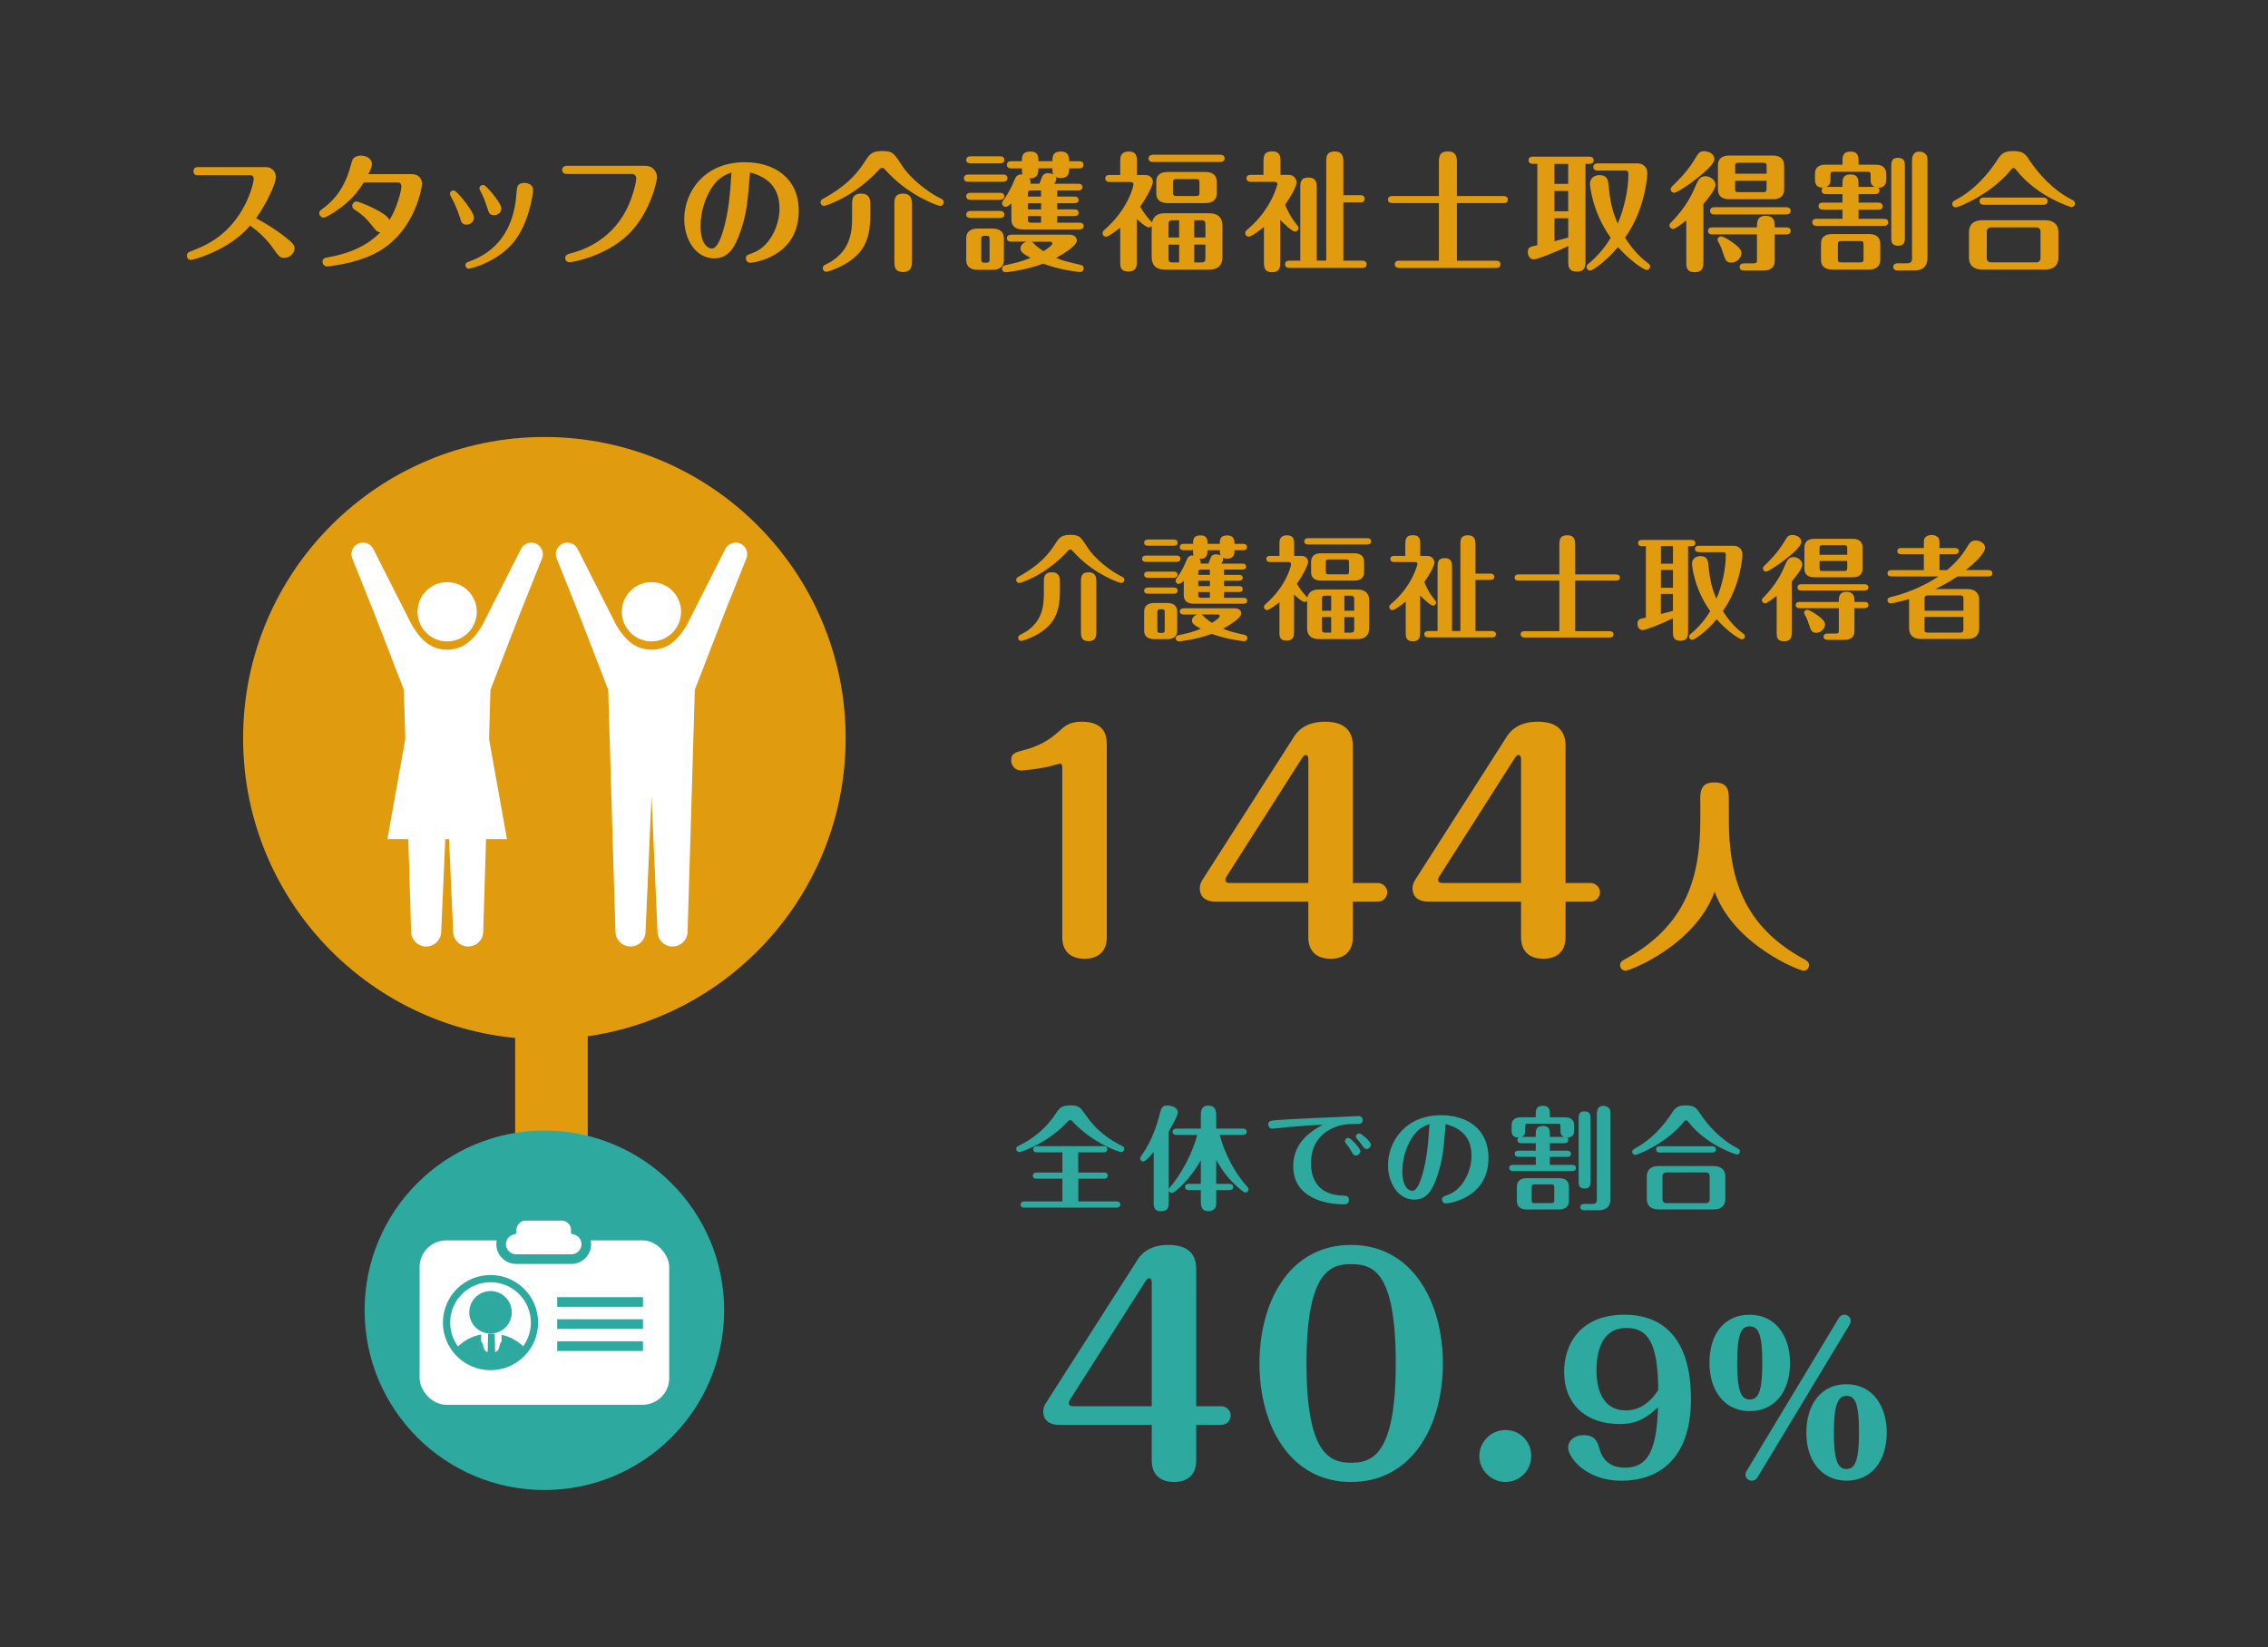 <?xml version="1.0" encoding="UTF-8"?>
<svg id="_レイヤー_1" data-name="レイヤー 1" xmlns="http://www.w3.org/2000/svg" viewBox="0 0 395 287">
  <rect x="0" y="0" width="395" height="287" fill="#333333" stroke="none"/>
  <defs>
    <style>
      .cls-1 {
        fill: #2da99f;
      }

      .cls-2, .cls-3 {
        fill: #fff;
      }

      .cls-4, .cls-5 {
        fill: none;
      }

      .cls-4, .cls-5, .cls-3 {
        stroke: #2da99f;
        stroke-miterlimit: 10;
      }

      .cls-4, .cls-3 {
        stroke-width: 1.68px;
      }

      .cls-5 {
        stroke-width: 1.26px;
      }

      .cls-6 {
        fill: #e09c0e;
      }
    </style>
  </defs>
  <circle class="cls-6" cx="94.81" cy="128.6" r="52.47"/>
  <g>
    <path class="cls-2" d="M118.62,106.58c0,2.85-2.31,5.16-5.16,5.16s-5.16-2.31-5.16-5.16,2.31-5.16,5.16-5.16,5.16,2.31,5.16,5.16Z"/>
    <path class="cls-2" d="M128.95,94.71c-1.01-.46-2.2,0-2.66,1l-4.68,9.24-2,3.96c-1.58,2.65-3.36,4.27-6.14,4.27s-4.55-1.62-6.14-4.27l-2.01-3.96-4.68-9.24c-.46-1.01-1.65-1.46-2.66-1-1.01.46-1.46,1.65-1,2.66l3.85,9.62,5.1,13.18c.19,6.94,1.26,42.1,1.26,42.1,0,1.45,1.17,2.62,2.62,2.62s2.62-1.17,2.62-2.62l1.04-23.61,1.04,23.61c0,1.45,1.17,2.62,2.62,2.62s2.62-1.17,2.62-2.62c0,0,1.07-35.16,1.26-42.1l5.1-13.18,3.85-9.62c.46-1.01,0-2.2-1-2.66Z"/>
  </g>
  <g>
    <path class="cls-2" d="M83.04,106.58c0,2.85-2.31,5.16-5.16,5.16s-5.16-2.31-5.16-5.16,2.31-5.16,5.16-5.16,5.16,2.31,5.16,5.16Z"/>
    <path class="cls-2" d="M93.36,94.71c-1.01-.46-2.2,0-2.66,1l-4.69,9.24-2,3.96c-1.58,2.65-3.36,4.27-6.14,4.27s-4.55-1.62-6.13-4.27l-2.01-3.96-4.68-9.24c-.46-1.01-1.65-1.46-2.66-1-1.01.46-1.46,1.65-1,2.66l3.85,9.62,5.1,13.18c.04,1.61.14,4.72.25,8.56l-3.12,17.45h3.64c.26,8.68.49,16.09.49,16.09,0,1.45,1.17,2.62,2.62,2.62s2.62-1.17,2.62-2.62l.71-16.09h.66l.71,16.09c0,1.45,1.17,2.62,2.62,2.62s2.62-1.17,2.62-2.62c0,0,.23-7.4.49-16.09h3.64l-3.12-17.45c.11-3.84.2-6.95.25-8.56l5.1-13.18,3.85-9.62c.46-1.01,0-2.2-1-2.66Z"/>
  </g>
  <g>
    <path class="cls-6" d="M34.55,30.55c-.25,0-.85,0-.85-.72s.6-.72.85-.72h11.78c1.14,0,1.72.94,1.72,1.7,0,1.17-1.59,4.61-3.45,7.21.81.43,3.05,1.66,5.24,3.4,1.21.96,1.46,1.34,1.46,1.81,0,.9-.83,1.7-1.81,1.7-.74,0-.96-.31-1.93-1.68-1.1-1.55-2.4-2.78-3.99-3.96-3.58,4.3-9.9,6-10.35,6-.36,0-.67-.31-.67-.74,0-.52.4-.65.6-.74,2.17-.83,6.2-2.35,9.05-7.28,1.37-2.37,1.99-4.73,1.99-5.42,0-.29-.16-.58-.58-.58h-9.07Z"/>
    <path class="cls-6" d="M63.37,31.78c-.92,1.41-2.13,3.23-5.17,5.2-.45.29-1.5.94-1.86.94-.34,0-.74-.36-.74-.81,0-.31.09-.38.83-.94.76-.58,3.36-2.53,4.57-7.06.31-1.14.34-1.21.52-1.46.31-.38.78-.54,1.32-.54.87,0,1.93.45,1.93,1.46,0,.63-.56,1.66-.63,1.77h7.62c1.19,0,1.75.87,1.75,1.7,0,.13-.94,7.97-7.55,11.76-2.2,1.28-4.82,2.02-8.02,2.51-.58.09-.78.11-.96.11-.63,0-.81-.54-.81-.81,0-.6.38-.69,1.19-.83,5.56-1.01,7.97-3.4,8.89-4.32-.56-.02-.69-.2-1.52-1.23-.96-1.21-1.46-1.68-2.93-2.69-.25-.18-.45-.31-.45-.67,0-.45.38-.78.74-.78.43,0,5.4,1.99,5.73,3.25,1.28-1.97,2.08-5.08,2.08-5.82,0-.16,0-.74-.63-.74h-5.89Z"/>
    <path class="cls-6" d="M80.05,37.76c-.2-.67-.72-1.99-1.14-2.8-.22-.4-.56-1.05-.56-1.19,0-.38.36-.6.63-.6.38,0,1.14.94,1.64,1.52.69.85,1.93,2.51,1.93,3.2,0,.87-.81,1.25-1.28,1.25-.81,0-.94-.43-1.21-1.39ZM92.84,33.08c0,.69-.65,5.53-3.2,8.87-2.85,3.7-7.66,4.86-8,4.86-.31,0-.58-.27-.58-.6,0-.4.27-.52.47-.58,2.02-.76,7.82-2.91,8.42-11.98.07-1.1.13-1.79,1.43-1.79.29,0,1.46.16,1.46,1.23ZM84.75,35.88c-.34-1.08-.6-1.66-1.03-2.49-.2-.43-.22-.47-.22-.6,0-.34.34-.58.65-.58.36,0,1.19,1.01,1.59,1.48.65.81,1.57,1.99,1.57,2.64,0,.81-.81,1.16-1.16,1.16-.9,0-.99-.27-1.39-1.61Z"/>
    <path class="cls-6" d="M112.46,28.89c.96,0,1.97.72,1.97,2.08,0,.34-1.05,6.09-5.08,9.95-3.92,3.74-9.63,4.77-10.19,4.77s-.72-.49-.72-.72c0-.58.52-.72.85-.81,1.57-.4,6.81-1.86,9.77-7.55,1.21-2.35,1.75-4.97,1.75-5.49s-.29-.81-.74-.81h-11.29c-.87,0-.87-.6-.87-.69,0-.67.6-.74.87-.74h13.69Z"/>
    <path class="cls-6" d="M128.96,40.31c-.99,2.93-2.15,4.7-4.57,4.7-3.27,0-5.22-3.38-5.22-6.83,0-4.66,3.4-9.92,10.55-9.92,4.88,0,9.39,2.53,9.39,8.49,0,8.06-7.97,9.03-8.44,9.03-.4,0-.76-.31-.76-.76,0-.54.22-.6,1.17-.94,3.09-1.12,4.68-4.91,4.68-7.73,0-4.52-3.09-5.73-5.13-6.32-.45,5.4-.6,7.19-1.66,10.28ZM123.94,32.72c-1.43,2.22-1.93,4.79-1.93,6.68,0,3.34,1.43,3.9,1.97,3.9.99,0,1.68-2.17,1.93-3,1.1-3.54,1.3-7.5,1.48-10.26-1.12.45-2.31.92-3.45,2.69Z"/>
    <path class="cls-6" d="M153.23,29.43c-4.75,5.17-9.65,6.45-9.72,6.45-.29,0-.6-.27-.6-.63,0-.38.27-.52.45-.63,4.77-2.62,6.34-5.04,7.5-6.83.65-1.01,1.19-1.48,2.78-1.48,1.84,0,2.08.4,3.41,2.46,1.32,2.11,4.32,4.61,6.85,5.85.18.09.47.22.47.63,0,.36-.31.63-.6.63-.36,0-5-1.59-8.83-5.49-.18-.18-.9-.94-1.05-1.1-.04-.07-.16-.04-.25-.04-.29,0-.29.07-.4.18ZM148.4,35.68c0-.83,0-1.95,1.57-1.95s1.61,1.17,1.61,1.95v1.66c0,3.96-.87,6.59-4.32,8.62-1.57.92-3.11,1.39-3.36,1.39-.36,0-.6-.31-.6-.63,0-.4.29-.54.6-.69,4.14-2.02,4.5-5.49,4.5-8.02v-2.33ZM158.81,45.51c0,.72,0,1.88-1.52,1.88s-1.52-1.05-1.52-1.88v-9.9c0-.81,0-1.88,1.5-1.88s1.55,1.12,1.55,1.88v9.9Z"/>
    <path class="cls-6" d="M174.71,30.41c.29,0,.76.09.76.63s-.52.63-.76.63h-6.07c-.29,0-.76-.09-.76-.63s.49-.63.76-.63h6.07ZM174.15,27.23c.29,0,.76.07.76.63s-.49.6-.76.6h-5.11c-.27,0-.76-.07-.76-.6s.52-.63.76-.63h5.11ZM174.15,33.59c.29,0,.76.07.76.6s-.49.63-.76.63h-5.11c-.27,0-.76-.07-.76-.63s.52-.6.76-.6h5.11ZM174.15,36.75c.29,0,.76.07.76.63s-.49.6-.76.6h-5.11c-.27,0-.76-.07-.76-.6s.52-.63.76-.63h5.11ZM174.84,45.31c0,1.32-.96,1.7-1.97,1.7h-2.62c-1.14,0-1.97-.49-1.97-1.7v-3.79c0-1.32.99-1.7,1.97-1.7h2.62c1.14,0,1.97.49,1.97,1.7v3.79ZM172.35,41.66c0-.45-.09-.58-.58-.58-.69,0-.87,0-.87.58v3.52c0,.45.11.58.6.58.69,0,.85,0,.85-.58v-3.52ZM184.12,37.65v1.14h3.88c.22,0,.74.04.74.58s-.52.6-.74.6h-9.88c-.99,0-1.97-.38-1.97-1.7v-2.82c-.72.58-.85.58-.99.58-.38,0-.63-.31-.63-.63,0-.2.04-.27.13-.38,1.08-1.46,1.66-2.78,2.06-3.76.13-.34.43-.99,1.37-.87-.11-.27-.11-.4-.11-1.05h-1.86c-.25,0-.76-.07-.76-.63s.49-.63.76-.63h1.86c0-.74,0-1.68,1.46-1.68s1.41.99,1.41,1.68h2.44c0-.72,0-1.68,1.46-1.68s1.46,1.08,1.46,1.68h1.73c.22,0,.76.04.76.63s-.52.63-.76.63h-1.73c0,.63,0,1.68-1.48,1.68-.43,0-.67-.11-.83-.2.04.11.07.2.07.34,0,.4-.29.74-.38.85h4.21c.2,0,.72.04.72.58s-.49.6-.72.6h-3.67v1.05h3c.2,0,.72.04.72.58s-.52.58-.72.58h-3v1.08h3c.2,0,.72.02.72.58s-.52.58-.72.58h-3ZM176.12,42.11c-.27,0-.76-.07-.76-.6s.52-.63.76-.63h10.1c1.32,0,1.32.92,1.32,1.01,0,1.08-3,2.71-3.61,3.02,1.19.52,1.5.58,4.32,1.25.47.11.49.49.49.6,0,.34-.25.63-.63.63-.27,0-3.47-.34-6.43-1.46-3.2,1.21-6.52,1.5-6.54,1.5-.31,0-.63-.25-.63-.63,0-.04,0-.49.56-.6,1.86-.4,2.78-.6,4.41-1.28-1.43-.76-1.75-1.12-1.75-1.64,0-.47.38-.99,1.08-1.19h-2.71ZM181.31,34.24v-1.05h-1.72c-.49,0-.58.13-.58.58v.47h2.31ZM179.01,35.41v1.08h2.31v-1.08h-2.31ZM179.01,37.65v.54c0,.45.09.6.58.6h1.72v-1.14h-2.31ZM180.84,29.34c0,.69-.02,1.84-1.59,1.72.13.2.31.49.22.94h1.55c.07-.18.43-1.1.52-1.3.09-.22.43-.54.94-.54.04,0,.45,0,.94.2-.13-.27-.13-.47-.13-1.03h-2.44ZM179.61,42.11c.16.04.2.07.43.31.67.67,1.43,1.16,1.68,1.34.45-.27,1.55-.96,1.55-1.34,0-.13-.09-.31-.43-.31h-3.23Z"/>
    <path class="cls-6" d="M200.59,39.35c-.13.18-.29.27-.52.27-.45,0-1.5-.92-2.08-1.48v7.44c0,.67,0,1.72-1.48,1.72s-1.41-1.01-1.41-1.72v-5.89c-.52.4-2.08,1.55-2.44,1.55-.43,0-.63-.34-.63-.6,0-.29.16-.45.27-.56,4.14-3.56,5.11-7.59,5.11-7.97,0-.29-.22-.4-.52-.4h-3.63c-.27,0-.76-.07-.76-.63s.47-.6.76-.6h1.84v-2.42c0-.56,0-1.66,1.5-1.66,1.41,0,1.41,1.01,1.41,1.66v2.42h1.3c.61,0,.9.13,1.14.38.25.25.34.54.34.83,0,.6-1.03,2.64-2.22,4.32.52.9,1.41,2.08,1.88,2.51.13.13.16.16.2.22.25-1.25,1.21-1.59,2.26-1.59h7.66c1.75,0,2.33.96,2.33,2.15v5.53c0,1.21-.63,2.15-2.33,2.15h-7.66c-1.72,0-2.33-.96-2.33-2.15v-5.47ZM212.53,26.96c.27,0,.76.09.76.63s-.51.63-.76.63h-11.74c-.27,0-.76-.09-.76-.63s.52-.63.76-.63h11.74ZM211.91,33.68c0,1.32-.96,1.7-1.97,1.7h-6.59c-1.14,0-1.97-.47-1.97-1.7v-2.02c0-1.34.96-1.7,1.97-1.7h6.59c1.14,0,1.97.47,1.97,1.7v2.02ZM205.36,38.37h-1.19c-.52,0-.65.22-.65.65v2.35h1.84v-3ZM205.36,42.62h-1.84v2.44c0,.43.13.65.65.65h1.19v-3.09ZM208.9,31.78c0-.45-.11-.58-.58-.58h-3.45c-.49,0-.58.16-.58.58v1.77c0,.45.11.6.58.6h3.45c.49,0,.58-.16.58-.6v-1.77ZM207.99,41.37h1.95v-2.35c0-.4-.18-.65-.67-.65h-1.28v3ZM207.99,45.71h1.28c.54,0,.67-.22.67-.65v-2.44h-1.95v3.09Z"/>
    <path class="cls-6" d="M220.12,39.55c-.58.47-2.13,1.68-2.64,1.68-.31,0-.61-.25-.61-.63,0-.29.13-.4.45-.67,4.19-3.56,5.15-7.79,5.15-7.86s-.04-.38-.45-.38h-4.17c-.22,0-.76-.07-.76-.63s.51-.6.76-.6h2.2v-2.19c0-.92,0-1.9,1.5-1.9s1.46,1.03,1.46,1.9v2.19h1.34c1.28,0,1.46,1.03,1.46,1.32,0,.78-1.17,2.73-1.99,3.88.25.63.78,1.95,2.04,3.49.25.29.29.36.29.56,0,.34-.25.63-.63.63-.47,0-1.95-1.39-2.55-2.04v7.15c0,1.03,0,1.97-1.43,1.97s-1.41-.99-1.41-1.97v-5.89ZM226.46,45.4v-12.77c0-.74,0-1.7,1.43-1.7s1.43,1.08,1.43,1.7v12.77h1.66v-17.29c0-.72,0-1.72,1.48-1.72s1.5,1.14,1.5,1.72v5.89h2.96c.22,0,.76.04.76.63s-.51.63-.76.63h-2.96v10.15h3.29c.22,0,.76.04.76.63s-.52.63-.76.63h-12.68c-.25,0-.76-.07-.76-.63s.49-.63.76-.63h1.88Z"/>
    <path class="cls-6" d="M250.6,45.42v-10.04h-8.11c-.25,0-.76-.04-.76-.6s.49-.63.76-.63h8.11v-5.82c0-.87,0-1.95,1.57-1.95s1.57,1.19,1.57,1.95v5.82h8.11c.25,0,.76.07.76.63s-.49.6-.76.6h-8.11v10.04h6.83c.25,0,.76.07.76.63s-.49.63-.76.63h-16.89c-.25,0-.76-.07-.76-.63s.49-.63.76-.63h6.92Z"/>
    <path class="cls-6" d="M276.13,28.55v16.84c0,.9,0,1.93-1.52,1.93s-1.48-1.08-1.48-1.93v-2.53c-2.69,1.3-5.51,2.33-5.96,2.33-.85,0-1.08-.78-1.08-1.25,0-.87.36-.94,1.66-1.23v-14.16h-.78c-.25,0-.76-.07-.76-.63s.49-.63.76-.63h9.83c.25,0,.76.07.76.63s-.49.63-.76.63h-.67ZM273.12,32.03v-3.47h-2.4v3.47h2.4ZM273.12,36.8v-3.52h-2.4v3.52h2.4ZM270.73,42.02c.34-.09,2.02-.52,2.4-.63v-3.36h-2.4v3.99ZM278.25,29.72c-.27,0-.76-.09-.76-.63s.51-.63.76-.63h6.9c1.1,0,1.75.74,1.75,1.7s-.38,3.7-1.34,6.34c-.22.65-.94,2.6-2.53,4.91.76,1.23,2.17,3.14,4.05,4.48.13.11.31.22.31.52,0,.31-.25.63-.6.63s-2.64-1.34-5-3.99c-2.04,2.44-4.37,4.08-4.86,4.08-.36,0-.6-.29-.6-.63,0-.29.16-.43.38-.6,1.55-1.28,2.91-2.93,3.81-4.48-3.29-4.61-3.61-9.27-3.61-9.36,0-1.16.94-1.55,1.66-1.55,1.21,0,1.46.69,1.54,1.43.31,2.89.49,4.37,1.64,7.03,1.12-2.67,1.86-5.85,1.86-8.71,0-.25-.09-.54-.56-.54h-4.79Z"/>
    <path class="cls-6" d="M293.7,38.39c-.49.38-1.9,1.5-2.31,1.5-.31,0-.63-.27-.63-.63,0-.27.16-.4.36-.6,1.73-1.75,3.14-3.76,4.08-6.03.52-1.21.83-1.93,1.79-1.93.87,0,1.79.65,1.79,1.5s-1.52,2.64-2.11,3.34v9.95c0,.9,0,1.93-1.52,1.93s-1.46-1.05-1.46-1.93v-7.1ZM298.59,27.68c0,.83-1.46,2.08-2.64,3.07-2.2,1.79-4.05,2.84-4.35,2.84-.36,0-.63-.31-.63-.6s.13-.43.58-.85c2.38-2.33,3.18-3.67,3.99-5.02.34-.56.65-.78,1.25-.78.74,0,1.79.43,1.79,1.34ZM298.23,40.85c-.27,0-.76-.07-.76-.63s.51-.6.76-.6h7.77c0-.92,0-2.02,1.55-2.02,1.37,0,1.54.96,1.54,1.57v.45h2.02c.25,0,.76.04.76.6s-.54.63-.76.63h-2.02v4.59c0,1.32-.96,1.7-1.97,1.7h-3.38c-.27,0-.76-.09-.76-.63s.52-.63.76-.63h1.68c.47,0,.58-.13.58-.58v-4.46h-7.77ZM298.59,37.36c-.27,0-.76-.07-.76-.63s.51-.63.76-.63h12.52c.25,0,.76.07.76.63s-.54.63-.76.63h-12.52ZM301.5,45.74c-.85,0-.99-.4-1.43-1.72-.34-1.03-.43-1.17-.85-1.99-.04-.07-.09-.18-.09-.27,0-.31.29-.58.63-.58.45,0,1.68.83,1.77.9,1.77,1.21,1.77,1.72,1.77,2.06,0,.67-.72,1.61-1.79,1.61ZM310.73,33.01c0,1.34-.96,1.7-1.97,1.7h-7.59c-1.14,0-1.97-.47-1.97-1.7v-4.21c0-1.32.96-1.7,1.97-1.7h7.59c1.14,0,1.97.49,1.97,1.7v4.21ZM307.68,30.26v-1.32c0-.4-.11-.58-.6-.58h-4.3c-.49,0-.58.13-.58.58v1.32h5.49ZM302.19,31.49v1.39c0,.45.09.6.58.6h4.3c.49,0,.6-.13.6-.6v-1.39h-5.49Z"/>
    <path class="cls-6" d="M320.89,33.82h-2.87c-.25,0-.76-.07-.76-.63,0-.29.16-.43.25-.49-1.41,0-1.41-.96-1.41-1.68v-.72c0-1.43,1.14-1.61,1.79-1.61h3v-.58c0-.74,0-1.7,1.41-1.7s1.39,1.01,1.39,1.7v.58h3.02c1.01,0,1.79.45,1.79,1.61v.72c0,.74,0,1.68-1.41,1.68.09.07.25.2.25.49,0,.54-.49.63-.76.63h-2.89v1.48h3.43c.25,0,.76.07.76.63s-.49.6-.76.6h-3.43v1.59h4.41c.25,0,.76.04.76.6s-.49.63-.76.63h-11.71c-.25,0-.76-.07-.76-.63s.49-.6.76-.6h4.5v-1.59h-3.4c-.25,0-.76-.07-.76-.63s.49-.6.76-.6h3.4v-1.48ZM327.47,45.27c0,1.32-.99,1.7-1.97,1.7h-6.38c-1.14,0-1.97-.49-1.97-1.7v-2.8c0-1.34.96-1.7,1.97-1.7h6.38c1.14,0,1.97.47,1.97,1.7v2.8ZM323.69,32.56h2.82c-.72-.31-.72-.78-.72-1.55v-.54c0-.47-.09-.54-.54-.54h-5.91c-.4,0-.54.02-.54.54v.54c0,.81,0,1.21-.72,1.55h2.8v-.49c0-.72,0-1.68,1.41-1.68s1.39.99,1.39,1.68v.49ZM324.56,42.6c0-.47-.11-.6-.6-.6h-3.29c-.49,0-.58.16-.58.6v2.53c0,.45.09.58.58.58h3.29c.49,0,.6-.13.6-.58v-2.53ZM331.77,41.26c0,.74-.02,1.55-1.17,1.55-1.21,0-1.21-.74-1.21-1.55v-12.21c0-.74,0-1.55,1.14-1.55,1.21,0,1.23.74,1.23,1.55v12.21ZM332.13,45.87c.69,0,.87-.31.87-.87v-16.73c0-.72,0-1.86,1.32-1.86.4,0,.81.18,1.1.47.27.29.27.52.27,1.39v16.71c0,1.19-.6,2.15-2.33,2.15h-2.87c-.27,0-.76-.09-.76-.63s.52-.63.76-.63h1.64Z"/>
    <path class="cls-6" d="M340.57,34.85c3.14-1.66,5.58-4.3,7.48-7.28.65-1.03,1.41-1.25,2.6-1.25,1.75,0,2.11.54,2.82,1.61,1.52,2.28,3.99,5.13,7.41,6.88.18.09.49.27.49.63,0,.47-.38.65-.6.65-.04,0-5.94-1.77-9.61-6.47-.18-.22-.27-.34-.47-.34s-.27.07-.47.31c-3.2,4.05-9.03,6.54-9.63,6.54-.2,0-.58-.16-.58-.63,0-.34.27-.49.56-.65ZM358.49,44.86c0,1.66-1.19,2.11-2.31,2.11h-10.95c-1.3,0-2.31-.6-2.31-2.11v-4.39c0-1.66,1.19-2.11,2.31-2.11h10.95c1.3,0,2.31.6,2.31,2.11v4.39ZM355.69,34.42c.36,0,.92,0,.92.63s-.56.63-.92.63h-9.99c-.36,0-.94,0-.94-.63s.56-.63.94-.63h9.99ZM355.38,40.31c0-.36-.27-.69-.67-.69h-8c-.34,0-.69.27-.69.69v4.7c0,.36.29.69.69.69h8c.34,0,.67-.27.67-.69v-4.7Z"/>
  </g>
  <rect class="cls-6" x="89.72" y="177.81" width="12.64" height="22.02"/>
  <circle class="cls-1" cx="94.81" cy="228.27" r="31.31"/>
  <g>
    <rect class="cls-2" x="73.08" y="216.09" width="43.47" height="28.64" rx="4.64" ry="4.64"/>
    <path class="cls-3" d="M100.29,214.28s0,0,0,0c0-1.37-1.11-2.47-2.47-2.47h-6.25c-1.37,0-2.47,1.11-2.47,2.47,0,0,0,0,0,0-1.05.33-1.82,1.31-1.82,2.47,0,1.44,1.17,2.6,2.6,2.6h9.63c1.44,0,2.6-1.17,2.6-2.6,0-1.16-.77-2.14-1.82-2.47Z"/>
    <g>
      <circle class="cls-5" cx="85.43" cy="230.41" r="7.66"/>
      <circle class="cls-1" cx="85.43" cy="228.62" r="3.7"/>
      <path class="cls-1" d="M82.51,237.37c2.95.39,4.55.19,7.23-.83.13-.35,1.33-1.07,1.46-1.36.06-.13.12-.24.19-.36-1.02-1.1-2.42-1.92-4.03-2.28v1.16c-.31.29-.33.65-.4.96-.1.45-.32.66-.32.66l-.41.25-.07-3.15s-.26-.09-.7-.09-.46.09-.46.09l-.07,3.15-.41-.25s-.23-.21-.32-.66c-.07-.31-.1-.67-.41-.96v-1.22c-1.72.34-3.23,1.2-4.31,2.38.05.13.09.27.12.41.23,1.1,1.52,1.72,2.92,2.09Z"/>
    </g>
    <line class="cls-4" x1="97.04" y1="230.67" x2="111.98" y2="230.67"/>
    <line class="cls-4" x1="97.04" y1="226.82" x2="111.98" y2="226.82"/>
    <line class="cls-4" x1="97.04" y1="234.51" x2="111.98" y2="234.51"/>
  </g>
  <g>
    <path class="cls-6" d="M186.05,95.92c-4.17,4.54-8.48,5.66-8.54,5.66-.26,0-.53-.24-.53-.55,0-.33.24-.45.39-.55,4.19-2.3,5.57-4.43,6.59-6,.57-.89,1.04-1.3,2.44-1.3,1.61,0,1.83.35,2.99,2.16,1.16,1.85,3.8,4.05,6.02,5.13.16.08.41.2.41.55,0,.31-.28.55-.53.55-.31,0-4.39-1.4-7.75-4.82-.16-.16-.79-.83-.92-.96-.04-.06-.14-.04-.22-.04-.26,0-.26.06-.35.16ZM181.8,101.41c0-.73,0-1.71,1.38-1.71s1.42,1.02,1.42,1.71v1.46c0,3.48-.77,5.78-3.8,7.57-1.38.81-2.73,1.22-2.95,1.22-.31,0-.53-.27-.53-.55,0-.35.26-.47.53-.61,3.64-1.77,3.95-4.82,3.95-7.04v-2.05ZM190.94,110.04c0,.63,0,1.65-1.34,1.65s-1.34-.92-1.34-1.65v-8.69c0-.71,0-1.65,1.32-1.65s1.36.98,1.36,1.65v8.69Z"/>
    <path class="cls-6" d="M204.91,96.79c.26,0,.67.08.67.55s-.45.55-.67.55h-5.33c-.26,0-.67-.08-.67-.55s.43-.55.67-.55h5.33ZM204.42,93.99c.26,0,.67.06.67.55s-.43.53-.67.53h-4.48c-.24,0-.67-.06-.67-.53s.45-.55.67-.55h4.48ZM204.42,99.58c.26,0,.67.06.67.53s-.43.55-.67.55h-4.48c-.24,0-.67-.06-.67-.55s.45-.53.67-.53h4.48ZM204.42,102.35c.26,0,.67.06.67.55s-.43.53-.67.53h-4.48c-.24,0-.67-.06-.67-.53s.45-.55.67-.55h4.48ZM205.03,109.86c0,1.16-.85,1.49-1.73,1.49h-2.3c-1,0-1.73-.43-1.73-1.49v-3.32c0-1.16.87-1.49,1.73-1.49h2.3c1,0,1.73.43,1.73,1.49v3.32ZM202.85,106.66c0-.39-.08-.51-.51-.51-.61,0-.77,0-.77.51v3.09c0,.39.1.51.53.51.61,0,.75,0,.75-.51v-3.09ZM213.17,103.14v1h3.4c.2,0,.65.04.65.51s-.45.53-.65.53h-8.67c-.87,0-1.73-.33-1.73-1.49v-2.48c-.63.51-.75.51-.87.51-.33,0-.55-.28-.55-.55,0-.18.04-.24.12-.33.94-1.28,1.46-2.44,1.81-3.3.12-.3.37-.87,1.2-.77-.1-.24-.1-.35-.1-.92h-1.63c-.22,0-.67-.06-.67-.55s.43-.55.67-.55h1.63c0-.65,0-1.48,1.28-1.48s1.24.87,1.24,1.48h2.14c0-.63,0-1.48,1.28-1.48s1.28.94,1.28,1.48h1.51c.2,0,.67.04.67.55s-.45.55-.67.55h-1.51c0,.55,0,1.48-1.3,1.48-.37,0-.59-.1-.73-.18.04.1.06.18.06.29,0,.35-.26.65-.33.75h3.7c.18,0,.63.04.63.51s-.43.53-.63.53h-3.23v.92h2.64c.18,0,.63.04.63.51s-.45.51-.63.51h-2.64v.94h2.64c.18,0,.63.02.63.51s-.45.51-.63.51h-2.64ZM206.15,107.05c-.24,0-.67-.06-.67-.53s.45-.55.67-.55h8.87c1.16,0,1.16.81,1.16.89,0,.94-2.64,2.38-3.17,2.66,1.04.45,1.32.51,3.8,1.1.41.1.43.43.43.53,0,.29-.22.55-.55.55-.24,0-3.05-.29-5.64-1.28-2.81,1.06-5.72,1.32-5.74,1.32-.28,0-.55-.22-.55-.55,0-.04,0-.43.49-.53,1.63-.35,2.44-.53,3.88-1.12-1.26-.67-1.53-.98-1.53-1.44,0-.41.33-.87.94-1.04h-2.38ZM210.71,100.15v-.92h-1.51c-.43,0-.51.12-.51.51v.41h2.03ZM208.69,101.17v.94h2.03v-.94h-2.03ZM208.69,103.14v.47c0,.39.08.53.51.53h1.51v-1h-2.03ZM210.3,95.84c0,.61-.02,1.61-1.4,1.51.12.18.28.43.2.83h1.36c.06-.16.37-.96.45-1.14.08-.2.37-.47.83-.47.04,0,.39,0,.83.18-.12-.24-.12-.41-.12-.9h-2.14ZM209.22,107.05c.14.04.18.06.37.28.59.59,1.26,1.02,1.48,1.18.39-.24,1.36-.85,1.36-1.18,0-.12-.08-.28-.37-.28h-2.83Z"/>
    <path class="cls-6" d="M227.65,104.63c-.12.16-.26.24-.45.24-.39,0-1.32-.81-1.83-1.3v6.53c0,.59,0,1.51-1.3,1.51s-1.24-.89-1.24-1.51v-5.17c-.45.35-1.83,1.36-2.14,1.36-.37,0-.55-.3-.55-.53,0-.26.14-.39.24-.49,3.64-3.13,4.48-6.67,4.48-7,0-.26-.2-.35-.45-.35h-3.19c-.24,0-.67-.06-.67-.55s.41-.53.67-.53h1.61v-2.12c0-.49,0-1.46,1.32-1.46,1.24,0,1.24.89,1.24,1.46v2.12h1.14c.53,0,.79.12,1,.33s.29.47.29.73c0,.53-.9,2.32-1.95,3.8.45.79,1.24,1.83,1.65,2.2.12.12.14.14.18.2.22-1.1,1.06-1.4,1.99-1.4h6.73c1.53,0,2.04.85,2.04,1.89v4.86c0,1.06-.55,1.89-2.04,1.89h-6.73c-1.51,0-2.04-.85-2.04-1.89v-4.8ZM238.13,93.76c.24,0,.67.08.67.55s-.45.55-.67.55h-10.31c-.24,0-.67-.08-.67-.55s.45-.55.67-.55h10.31ZM237.58,99.66c0,1.16-.85,1.49-1.73,1.49h-5.78c-1,0-1.73-.41-1.73-1.49v-1.77c0-1.18.85-1.5,1.73-1.5h5.78c1,0,1.73.41,1.73,1.5v1.77ZM231.84,103.77h-1.04c-.45,0-.57.2-.57.57v2.06h1.61v-2.64ZM231.84,107.5h-1.61v2.14c0,.37.12.57.57.57h1.04v-2.71ZM234.95,97.98c0-.39-.1-.51-.51-.51h-3.03c-.43,0-.51.14-.51.51v1.55c0,.39.1.53.51.53h3.03c.43,0,.51-.14.51-.53v-1.55ZM234.14,106.4h1.71v-2.06c0-.35-.16-.57-.59-.57h-1.12v2.64ZM234.14,110.22h1.12c.47,0,.59-.2.59-.57v-2.14h-1.71v2.71Z"/>
    <path class="cls-6" d="M244.81,104.81c-.51.41-1.87,1.48-2.32,1.48-.28,0-.53-.22-.53-.55,0-.26.12-.35.39-.59,3.68-3.13,4.52-6.84,4.52-6.9s-.04-.33-.39-.33h-3.66c-.2,0-.67-.06-.67-.55s.45-.53.67-.53h1.93v-1.93c0-.81,0-1.67,1.32-1.67s1.28.9,1.28,1.67v1.93h1.18c1.12,0,1.28.9,1.28,1.16,0,.69-1.02,2.4-1.75,3.4.22.55.69,1.71,1.79,3.07.22.26.26.31.26.49,0,.29-.22.55-.55.55-.41,0-1.71-1.22-2.24-1.79v6.27c0,.9,0,1.73-1.26,1.73s-1.24-.87-1.24-1.73v-5.17ZM250.37,109.94v-11.21c0-.65,0-1.5,1.26-1.5s1.26.94,1.26,1.5v11.21h1.46v-15.18c0-.63,0-1.51,1.3-1.51s1.32,1,1.32,1.51v5.17h2.6c.2,0,.67.04.67.55s-.45.55-.67.55h-2.6v8.91h2.89c.2,0,.67.04.67.55s-.45.55-.67.55h-11.13c-.22,0-.67-.06-.67-.55s.43-.55.67-.55h1.65Z"/>
    <path class="cls-6" d="M271.58,109.96v-8.81h-7.12c-.22,0-.67-.04-.67-.53s.43-.55.67-.55h7.12v-5.11c0-.77,0-1.71,1.38-1.71s1.38,1.04,1.38,1.71v5.11h7.12c.22,0,.67.06.67.55s-.43.53-.67.53h-7.12v8.81h6c.22,0,.67.06.67.55s-.43.55-.67.55h-14.83c-.22,0-.67-.06-.67-.55s.43-.55.67-.55h6.08Z"/>
    <path class="cls-6" d="M294,95.15v14.79c0,.79,0,1.69-1.34,1.69s-1.3-.94-1.3-1.69v-2.22c-2.36,1.14-4.84,2.05-5.23,2.05-.75,0-.94-.69-.94-1.1,0-.77.31-.83,1.46-1.08v-12.43h-.69c-.22,0-.67-.06-.67-.55s.43-.55.67-.55h8.63c.22,0,.67.06.67.55s-.43.55-.67.55h-.59ZM291.37,98.2v-3.05h-2.1v3.05h2.1ZM291.37,102.39v-3.09h-2.1v3.09h2.1ZM289.26,106.97c.29-.08,1.77-.45,2.1-.55v-2.95h-2.1v3.5ZM295.87,96.18c-.24,0-.67-.08-.67-.55s.45-.55.67-.55h6.06c.96,0,1.53.65,1.53,1.5s-.33,3.25-1.18,5.57c-.2.57-.83,2.28-2.22,4.31.67,1.08,1.91,2.75,3.56,3.93.12.1.28.2.28.45,0,.28-.22.55-.53.55s-2.32-1.18-4.39-3.5c-1.79,2.14-3.84,3.58-4.27,3.58-.31,0-.53-.26-.53-.55,0-.26.14-.37.33-.53,1.36-1.12,2.56-2.58,3.34-3.93-2.89-4.05-3.17-8.14-3.17-8.22,0-1.02.83-1.36,1.46-1.36,1.06,0,1.28.61,1.36,1.26.28,2.54.43,3.84,1.44,6.18.98-2.34,1.63-5.13,1.63-7.65,0-.22-.08-.47-.49-.47h-4.21Z"/>
    <path class="cls-6" d="M309.44,103.79c-.43.33-1.67,1.32-2.03,1.32-.28,0-.55-.24-.55-.55,0-.24.14-.35.32-.53,1.51-1.53,2.75-3.3,3.58-5.29.45-1.06.73-1.69,1.57-1.69.77,0,1.57.57,1.57,1.32s-1.34,2.32-1.85,2.93v8.73c0,.79,0,1.69-1.34,1.69s-1.28-.92-1.28-1.69v-6.23ZM313.73,94.39c0,.73-1.28,1.83-2.32,2.69-1.93,1.57-3.56,2.5-3.82,2.5-.32,0-.55-.28-.55-.53s.12-.37.51-.75c2.08-2.05,2.79-3.23,3.5-4.41.29-.49.57-.69,1.1-.69.65,0,1.57.37,1.57,1.18ZM313.42,105.95c-.24,0-.67-.06-.67-.55s.45-.53.67-.53h6.83c0-.81,0-1.77,1.36-1.77,1.2,0,1.36.85,1.36,1.38v.39h1.77c.22,0,.67.04.67.53s-.47.55-.67.55h-1.77v4.03c0,1.16-.85,1.49-1.73,1.49h-2.97c-.24,0-.67-.08-.67-.55s.45-.55.67-.55h1.47c.41,0,.51-.12.51-.51v-3.91h-6.83ZM313.73,102.88c-.24,0-.67-.06-.67-.55s.45-.55.67-.55h11c.22,0,.67.06.67.55s-.47.55-.67.55h-11ZM316.29,110.24c-.75,0-.87-.35-1.26-1.51-.29-.9-.37-1.02-.75-1.75-.04-.06-.08-.16-.08-.24,0-.28.26-.51.55-.51.39,0,1.47.73,1.55.79,1.55,1.06,1.55,1.51,1.55,1.81,0,.59-.63,1.42-1.57,1.42ZM324.39,99.07c0,1.18-.85,1.5-1.73,1.5h-6.67c-1,0-1.73-.41-1.73-1.5v-3.7c0-1.16.85-1.5,1.73-1.5h6.67c1,0,1.73.43,1.73,1.5v3.7ZM321.72,96.65v-1.16c0-.35-.1-.51-.53-.51h-3.78c-.43,0-.51.12-.51.51v1.16h4.82ZM316.9,97.73v1.22c0,.39.08.53.51.53h3.78c.43,0,.53-.12.53-.53v-1.22h-4.82Z"/>
    <path class="cls-6" d="M346.33,99.32c.2,0,.67.04.67.55s-.47.55-.67.55h-5.41c-1.57,1.06-2.73,1.65-3.88,2.2h5.61c1.5,0,2.05.85,2.05,1.89v4.92c0,1.02-.51,1.89-2.05,1.89h-8.12c-1.49,0-2.04-.83-2.04-1.89v-5.06c-1.69.49-3.05.75-3.23.75-.32,0-.53-.28-.53-.55,0-.43.41-.51.63-.57,2.38-.57,5.49-1.73,8.26-3.58h-8.22c-.2,0-.67-.04-.67-.55s.49-.55.67-.55h5.66v-2.77h-3.95c-.24,0-.67-.06-.67-.53,0-.51.45-.55.67-.55h3.95v-.55c0-.83,0-.94.18-1.22.22-.3.69-.51,1.18-.51.31,0,.69.1.98.31.37.29.39.59.39,1.42v.55h2.67c.26,0,.67.06.67.53s-.43.55-.67.55h-2.67v2.77h1.3c2.16-1.83,3.03-3.23,3.68-4.31.33-.55.67-.85,1.34-.85.87,0,1.61.59,1.61,1.26,0,1.02-2.06,2.89-3.34,3.89h3.95ZM341.96,106.4v-2.1c0-.37-.12-.57-.57-.57h-5.64c-.47,0-.57.22-.57.57v2.1h6.79ZM335.17,107.48v2.16c0,.37.1.57.57.57h5.64c.45,0,.57-.2.57-.57v-2.16h-6.79Z"/>
  </g>
  <g>
    <path class="cls-1" d="M186.05,195.3c-3.56,3.88-8.18,5.41-8.54,5.41-.28,0-.53-.26-.53-.55,0-.35.26-.47.39-.53,4.09-1.99,5.92-4.74,6.59-5.76.57-.87,1-1.3,2.44-1.3,1.53,0,1.77.35,2.75,1.77,1.57,2.3,3.76,4.07,6.25,5.29.16.06.41.18.41.53,0,.31-.28.55-.53.55-.35,0-4.98-1.53-8.56-5.41-.1-.1-.16-.16-.33-.16s-.26.06-.35.16ZM187.8,204.27h4.46c.24,0,.67.06.67.53,0,.51-.45.55-.67.55h-4.46v3.95h6.65c.22,0,.67.06.67.53,0,.51-.47.55-.67.55h-16.03c-.22,0-.67-.04-.67-.53s.47-.55.67-.55h6.61v-3.95h-4.48c-.22,0-.67-.04-.67-.53s.47-.55.67-.55h4.48v-3.52h-4.41c-.22,0-.67-.04-.67-.53s.47-.55.67-.55h11.56c.24,0,.67.06.67.53,0,.51-.45.55-.67.55h-4.39v3.52Z"/>
    <path class="cls-1" d="M200.92,200.71c-.57.65-1.4,1.63-1.79,1.63-.33,0-.55-.26-.55-.51,0-.16.08-.28.2-.45.65-.94,2.24-3.4,3.15-7.1.31-1.28.43-1.69,1.42-1.69.88,0,1.79.47,1.79,1.2,0,.59-1.18,2.64-1.59,3.32v12.23c0,.77,0,1.67-1.34,1.67s-1.28-.92-1.28-1.67v-8.63ZM216.46,196.62c.24,0,.67.08.67.55s-.45.55-.67.55h-4.03c.87,3.38,2.81,6.86,4.8,9.03.1.12.22.24.22.45,0,.28-.22.55-.55.55-.3,0-1.06-.71-1.38-.98-1.67-1.53-2.56-2.69-3.7-4.7v4.17h2.28c.25,0,.67.08.67.55s-.43.55-.67.55h-2.28v1.87c0,.87,0,1.06-.28,1.36-.25.28-.65.43-1.06.43-1.34,0-1.34-1.06-1.34-1.79v-1.87h-2.08c-.24,0-.67-.08-.67-.55s.45-.55.67-.55h2.08v-4.13c-1.81,3.3-4.5,5.72-5.02,5.72-.31,0-.57-.24-.57-.55,0-.2.08-.29.22-.45,1.83-2.08,3.91-5.82,4.74-9.11h-3.62c-.22,0-.67-.08-.67-.55s.47-.55.67-.55h4.25v-2.22c0-.69,0-1.79,1.32-1.79s1.36,1.08,1.36,1.79v2.22h4.64Z"/>
    <path class="cls-1" d="M224.33,196.37c-.45.04-2.46.25-2.77.25-.35,0-.67-.28-.67-.71,0-.67.39-.69,1.71-.79,4.33-.29,8.69-.45,10.68-.53.04,0,2.81-.16,3.26-.16.18,0,.79,0,.79.73,0,.65-.57.65-.94.65-1.46,0-2.95,0-4.66.9-3.4,1.77-3.4,5.17-3.4,5.96,0,1.97.65,5.45,5.49,5.62.61.02,1.12.04,1.12.73,0,.79-.63.79-.92.79-3.26,0-8.79-1.16-8.79-6.65,0-4.37,3.48-6.29,5.15-7.22-2.03.08-4.03.25-6.04.41ZM236.93,200.53c0,.37-.33.77-.81.77-.35,0-.45-.18-.79-.77-.33-.57-.49-.83-.89-1.3-.1-.12-.2-.26-.2-.43,0-.33.29-.63.71-.53.39.1,1.97,1.77,1.97,2.26ZM238.76,199.41c0,.41-.37.75-.77.75-.33,0-.41-.14-.81-.71-.26-.37-.39-.53-.87-1.06-.04-.06-.16-.2-.16-.39,0-.31.29-.59.69-.53.26.04,1.91,1.36,1.91,1.95Z"/>
    <path class="cls-1" d="M250.33,204.86c-.87,2.58-1.89,4.13-4.01,4.13-2.87,0-4.58-2.97-4.58-6,0-4.09,2.99-8.71,9.26-8.71,4.29,0,8.24,2.22,8.24,7.45,0,7.08-7,7.93-7.42,7.93-.35,0-.67-.28-.67-.67,0-.47.2-.53,1.02-.83,2.71-.98,4.11-4.31,4.11-6.79,0-3.97-2.71-5.04-4.5-5.55-.39,4.74-.53,6.31-1.46,9.03ZM245.93,198.19c-1.26,1.95-1.69,4.21-1.69,5.86,0,2.93,1.26,3.42,1.73,3.42.87,0,1.48-1.91,1.69-2.64.96-3.11,1.14-6.59,1.3-9.01-.98.39-2.03.81-3.03,2.36Z"/>
    <path class="cls-1" d="M267.47,199.16h-2.52c-.22,0-.67-.06-.67-.55,0-.26.14-.37.22-.43-1.24,0-1.24-.85-1.24-1.48v-.63c0-1.26,1-1.42,1.57-1.42h2.64v-.51c0-.65,0-1.5,1.24-1.5s1.22.88,1.22,1.5v.51h2.66c.89,0,1.57.39,1.57,1.42v.63c0,.65,0,1.48-1.24,1.48.08.06.22.18.22.43,0,.47-.43.55-.67.55h-2.54v1.3h3.01c.22,0,.67.06.67.55s-.43.53-.67.53h-3.01v1.4h3.88c.22,0,.67.04.67.53s-.43.55-.67.55h-10.29c-.22,0-.67-.06-.67-.55s.43-.53.67-.53h3.95v-1.4h-2.99c-.22,0-.67-.06-.67-.55s.43-.53.67-.53h2.99v-1.3ZM273.25,209.21c0,1.16-.87,1.5-1.73,1.5h-5.61c-1,0-1.73-.43-1.73-1.5v-2.46c0-1.18.85-1.5,1.73-1.5h5.61c1,0,1.73.41,1.73,1.5v2.46ZM269.92,198.06h2.48c-.63-.28-.63-.69-.63-1.36v-.47c0-.41-.08-.47-.47-.47h-5.19c-.35,0-.47.02-.47.47v.47c0,.71,0,1.06-.63,1.36h2.46v-.43c0-.63,0-1.48,1.24-1.48s1.22.87,1.22,1.48v.43ZM270.69,206.87c0-.41-.1-.53-.53-.53h-2.89c-.43,0-.51.14-.51.53v2.22c0,.39.08.51.51.51h2.89c.43,0,.53-.12.53-.51v-2.22ZM277.02,205.69c0,.65-.02,1.36-1.02,1.36-1.06,0-1.06-.65-1.06-1.36v-10.72c0-.65,0-1.36,1-1.36,1.06,0,1.08.65,1.08,1.36v10.72ZM277.34,209.74c.61,0,.77-.28.77-.77v-14.69c0-.63,0-1.63,1.16-1.63.35,0,.71.16.96.41.24.26.24.45.24,1.22v14.67c0,1.04-.53,1.89-2.05,1.89h-2.52c-.24,0-.67-.08-.67-.55s.45-.55.67-.55h1.44Z"/>
    <path class="cls-1" d="M284.76,200.06c2.75-1.46,4.9-3.78,6.57-6.39.57-.9,1.24-1.1,2.28-1.1,1.53,0,1.85.47,2.48,1.42,1.34,2.01,3.5,4.5,6.51,6.04.16.08.43.24.43.55,0,.41-.33.57-.53.57-.04,0-5.21-1.55-8.44-5.68-.16-.2-.24-.29-.41-.29s-.24.06-.41.28c-2.81,3.56-7.93,5.74-8.46,5.74-.18,0-.51-.14-.51-.55,0-.29.24-.43.49-.57ZM300.49,208.85c0,1.46-1.04,1.85-2.03,1.85h-9.62c-1.14,0-2.03-.53-2.03-1.85v-3.86c0-1.46,1.04-1.85,2.03-1.85h9.62c1.14,0,2.03.53,2.03,1.85v3.86ZM298.03,199.69c.31,0,.81,0,.81.55s-.49.55-.81.55h-8.77c-.31,0-.83,0-.83-.55s.49-.55.83-.55h8.77ZM297.76,204.86c0-.31-.24-.61-.59-.61h-7.02c-.29,0-.61.24-.61.61v4.13c0,.31.26.61.61.61h7.02c.3,0,.59-.24.59-.61v-4.13Z"/>
  </g>
  <g>
    <path class="cls-6" d="M192.76,163.28c0,3.75-3.3,3.75-3.85,3.75-2.5,0-3.9-1.35-3.9-3.75v-29.55c0-.25,0-.7-.4-.7-.05,0-1.75.45-2.1.55-2.05.45-4.4.65-4.7.65-.9,0-1.7-.75-1.7-1.75,0-1.25.65-1.4,2.55-1.9,3.2-.85,5-2.5,5.8-3.2,1-.9,1.8-1.65,3.9-1.65,4.4,0,4.4,2.85,4.4,4.2v33.35Z"/>
    <path class="cls-6" d="M211.56,157.08c-.5,0-2.6-.15-2.6-2.35,0-.45.15-.95.4-1.35l15.95-24.95c.4-.65,1.7-2.7,5.45-2.7,3.25,0,4.85,1.45,4.85,4.2v23.9h4.35c.95,0,1.65.8,1.65,1.6,0,.85-.65,1.65-1.65,1.65h-4.35v6.2c0,3.75-3.3,3.75-3.85,3.75-2.5,0-3.9-1.35-3.9-3.75v-6.2h-16.3ZM227.86,153.83v-21.65c0-.3-.15-.65-.45-.65s-.5.35-.65.55l-13.1,20.55c-.1.15-.25.45-.25.65,0,.55.6.55.85.55h13.6Z"/>
    <path class="cls-6" d="M248.61,157.08c-.5,0-2.6-.15-2.6-2.35,0-.45.15-.95.4-1.35l15.95-24.95c.4-.65,1.7-2.7,5.45-2.7,3.25,0,4.85,1.45,4.85,4.2v23.9h4.35c.95,0,1.65.8,1.65,1.6,0,.85-.65,1.65-1.65,1.65h-4.35v6.2c0,3.75-3.3,3.75-3.85,3.75-2.5,0-3.9-1.35-3.9-3.75v-6.2h-16.3ZM264.91,153.83v-21.65c0-.3-.15-.65-.45-.65s-.5.35-.65.55l-13.1,20.55c-.1.15-.25.45-.25.65,0,.55.6.55.85.55h13.6Z"/>
    <path class="cls-6" d="M296.12,139.46c0-1.44,0-3.15,2.42-3.15,2.56,0,2.56,1.54,2.56,3.15v3.26c0,9.77,2.24,18.55,13.27,24.47.24.14.7.38.7.95,0,.59-.49.98-.94.98-.7,0-12.08-4.41-15.51-13.79-3.4,9.38-14.81,13.79-15.51,13.79-.46,0-.95-.38-.95-.98,0-.56.46-.81.7-.95,11.03-5.92,13.27-14.7,13.27-24.47v-3.26Z"/>
  </g>
  <g>
    <path class="cls-1" d="M184.29,248.23c-.5,0-2.6-.15-2.6-2.35,0-.45.15-.95.4-1.35l15.95-24.95c.4-.65,1.7-2.7,5.45-2.7,3.25,0,4.85,1.45,4.85,4.2v23.9h4.35c.95,0,1.65.8,1.65,1.6,0,.85-.65,1.65-1.65,1.65h-4.35v6.2c0,3.75-3.3,3.75-3.85,3.75-2.5,0-3.9-1.35-3.9-3.75v-6.2h-16.3ZM200.59,244.98v-21.65c0-.3-.15-.65-.45-.65s-.5.35-.65.55l-13.1,20.55c-.1.15-.25.45-.25.65,0,.55.6.55.85.55h13.6Z"/>
    <path class="cls-1" d="M251.3,237.53c0,10.7-5.25,20.65-16,20.65s-15.95-10-15.95-20.65,5.15-20.65,15.95-20.65,16,10.1,16,20.65ZM227.54,237.53c0,15.45,3.85,17.3,7.75,17.3,3.7,0,7.8-1.35,7.8-17.3s-3.9-17.3-7.8-17.3c-3.6,0-7.75,1.3-7.75,17.3Z"/>
    <path class="cls-1" d="M266.69,253.68c0,2.5-2.05,4.5-4.5,4.5s-4.55-2.05-4.55-4.5,2-4.55,4.55-4.55,4.5,2,4.5,4.55Z"/>
    <path class="cls-1" d="M282.04,248.08c-5.99,0-9.63-3.61-9.63-9.1,0-4.48,2.52-9.94,10.54-9.94,6.97,0,11.55,4.48,11.55,14.67,0,10.71-5.85,14.25-12.11,14.25s-9.28-4.1-9.28-5.78c0-1.26,1.19-2.17,2.66-2.17,2.14,0,2.49,1.29,2.8,2.42.42,1.51,1.54,3.26,4.45,3.26,3.85,0,5.53-2.8,5.74-10.54-2.52,2.45-4.48,2.94-6.72,2.94ZM283.3,231.35c-4.34,0-5.25,4.03-5.25,7.46,0,.98,0,6.9,5.11,6.9,2.35,0,4.17-1.29,5.64-3.54-.04-7.91-1.64-10.82-5.5-10.82Z"/>
    <path class="cls-1" d="M311.76,237.44c0,5.11-2.77,8.4-7.04,8.4s-7-3.47-7-8.4,2.49-8.4,7-8.4,7.04,3.71,7.04,8.4ZM302.55,237.44c0,4.8.67,6.37,2.14,6.37s2.24-1.16,2.24-6.37-.77-6.37-2.21-6.37-2.17,1.23-2.17,6.37ZM306.06,257.43c-.25.42-.7.53-.95.53-.56,0-1.12-.42-1.12-1.09,0-.21.1-.42.17-.56l16.1-26.71c.28-.46.7-.56.95-.56.63,0,1.12.49,1.12,1.12,0,.21-.11.42-.17.56l-16.1,26.71ZM328.6,249.55c0,5.01-2.66,8.4-7,8.4s-7.04-3.5-7-8.4c0-4.76,2.45-8.4,7-8.4s7,3.85,7,8.4ZM319.39,249.55c0,4.87.7,6.37,2.17,6.37,1.33,0,2.21-.98,2.21-6.37s-.81-6.37-2.17-6.37-2.21,1.19-2.21,6.37Z"/>
  </g>
</svg>